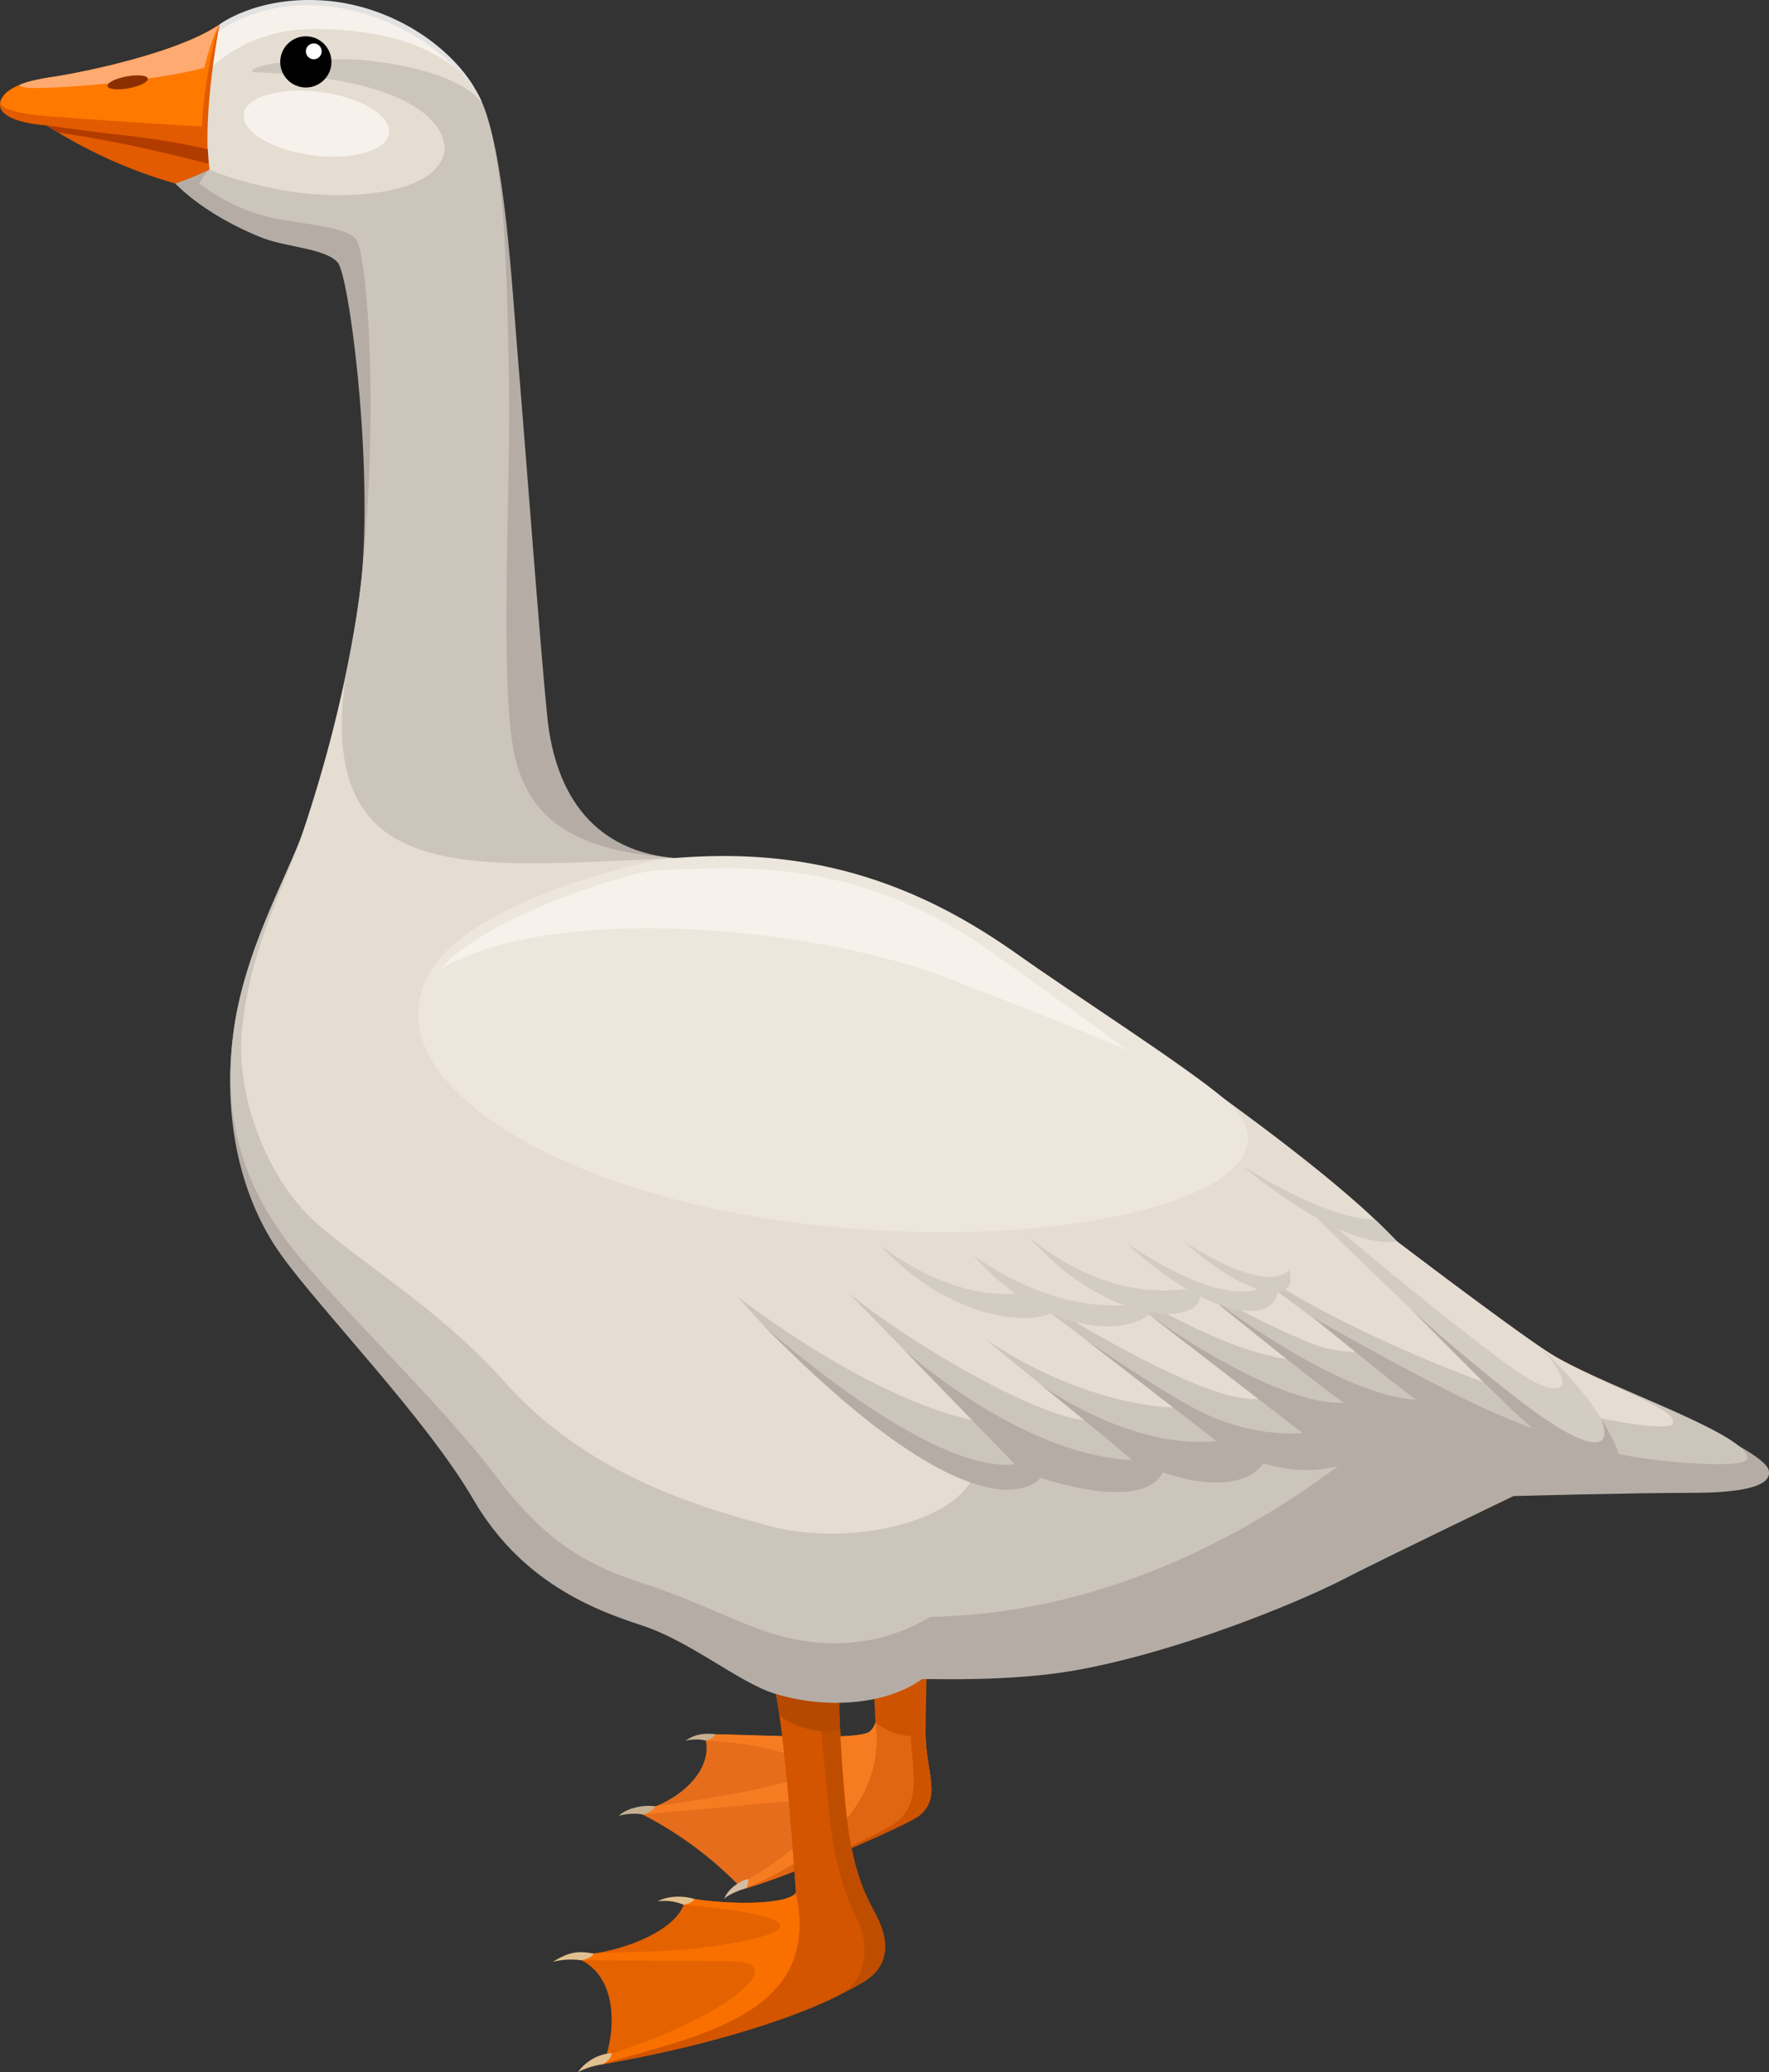<svg xmlns="http://www.w3.org/2000/svg" width="427.03" height="500" viewBox="0 0 427.03 500">
  <rect x="0" y="0" width="427.03" height="500" fill="#333333" stroke="none"/>
  <defs>
    <style>
      .cls-1 {
        fill: #e56d1c;
      }

      .cls-2 {
        fill: #f77c21;
      }

      .cls-3 {
        fill: #ce5300;
      }

      .cls-4 {
        fill: #e06612;
      }

      .cls-5 {
        fill: #e56200;
      }

      .cls-6 {
        fill: #f97000;
      }

      .cls-7 {
        fill: #bf4d00;
      }

      .cls-8 {
        fill: #d35500;
      }

      .cls-9 {
        fill: #b54900;
      }

      .cls-10 {
        fill: #e1c08f;
      }

      .cls-11 {
        fill: #c6af91;
      }

      .cls-12 {
        fill: #b5ada5;
      }

      .cls-13 {
        fill: #ccc5bc;
      }

      .cls-14 {
        fill: #e2e2e2;
      }

      .cls-15 {
        fill: #f7f1eb;
      }

      .cls-16 {
        fill: #e5ddd1;
      }

      .cls-17 {
        fill: #ede6dd;
      }

      .cls-18 {
        fill: #fff;
      }

      .cls-19 {
        fill: #e25b00;
      }

      .cls-20 {
        fill: #ff7900;
      }

      .cls-21 {
        fill: #ffaa71;
      }

      .cls-22 {
        fill: #b23b00;
      }

      .cls-23 {
        fill: #8c2f00;
      }

      .cls-24 {
        fill: #d3bea5;
      }

      .cls-25 {
        fill: #d3ccc2;
      }

      .cls-26 {
        fill: #c9c9c9;
      }
    </style>
  </defs>
  <title>Goose</title>
  <g id="Слой_2" data-name="Слой 2">
    <g id="Lager_1" data-name="Lager 1">
      <g>
        <path class="cls-1" d="M223.78,396.5s-.88,18.39-.15,25.6,3.09,12.36-2.06,15.89-42.33,17.9-42.33,17.9A90,90,0,0,0,153.45,437c7.39-.51,19.83-8.75,16.59-18.46,9.71-.15,37.1,1.7,39.95-.75,4.27-3.68.55-19.69.55-19.69C214.94,398.27,223.78,396.5,223.78,396.5Z"/>
        <path class="cls-2" d="M223.63,422.1c-.74-7.21.15-25.6.15-25.6s-8.83,1.77-13.25,1.62c0,0,3.72,16-.55,19.69-2.84,2.45-30.43.51-40.14.66a12.71,12.71,0,0,1,.37,1.5c16.59,1,26,4.52,24.29,7.76s-33.13,7.75-36.38,8.15a25,25,0,0,1-4.38,1.52l1.47.43s32.24-2.95,34.07-3.08c17.8-1.25,5.62,10.58-10.79,20l.76,1.17s37.18-14.37,42.33-17.9S224.36,429.31,223.63,422.1Z"/>
        <path class="cls-3" d="M223.63,422.1c-.74-7.21.15-25.6.15-25.6s-8.83,1.77-13.25,1.62c0,0,.9,9.56.8,17.5,4.12,27.66-32.09,40.27-32.09,40.27,11.76-3.16,39.92-15.55,42.62-17.71C226.74,434.28,224.36,429.31,223.63,422.1Z"/>
        <path class="cls-4" d="M220.15,423.23c-.74-7.21-.49-26-.49-26a42.71,42.71,0,0,1-9.13.89s.9,9.56.8,17.5c4.12,27.66-32.09,40.27-32.09,40.27,11.76-3.16,34.41-14,37.11-16.18C221.23,435.81,220.88,430.44,220.15,423.23Z"/>
        <path class="cls-5" d="M202.32,405.72s.39,16.87,2,31.78,5,21.08,6.72,24.28c2.24,4.27,5.22,10.46-2.62,15.17s-27.69,14.41-63,21.17c2.35-3.92,5.89-22.36-7.8-26.19,12.06-.29,27.37-6.47,27.81-14.12,7.21,1.62,24.22,2.29,26.73-1.08,1.93-2.59-2.6-43.06-5.84-52Z"/>
        <path class="cls-6" d="M211,461.78c-1.68-3.19-5.15-9.37-6.72-24.28s-2-31.78-2-31.78l-16-1c3.24,9,7.77,49.45,5.84,52-2.51,3.37-19.52,2.7-26.73,1.08l-.38,1.8c48.4,4.44,8.76,10.61-4.47,11.15-5.9.24-16.63.52-16.63.52a50.8,50.8,0,0,1-6.33.66A10.5,10.5,0,0,1,140.1,473s34.28.22,36.43.22c15.18,0-1.57,13.83-30.21,22.72a11.31,11.31,0,0,1-.93,2.19c35.31-6.77,55.15-16.47,63-21.17S213.24,466,211,461.78Z"/>
        <path class="cls-7" d="M211.45,461.93c-1.68-3.19-5.59-9.51-7.16-24.42s-2-31.78-2-31.78l-16-1c3.15,8.75,5.84,52,5.84,52,6.67,29.62-24.13,34.53-46.74,41.39,35.16-6.08,55.58-15.35,63-19.81C216.25,473.6,213.68,466.2,211.45,461.93Z"/>
        <path class="cls-8" d="M206.89,463.11c-1.68-3.19-5.15-10.69-6.72-25.6s-2.94-31.58-2.94-31.58l-10.94-1.23c3.15,8.75,5.84,52,5.84,52,6.67,29.62-24.13,34.53-46.74,41.39,35.16-6.08,53.88-14.8,57.36-16.8C210.67,476.75,209.12,467.37,206.89,463.11Z"/>
        <path class="cls-9" d="M202.77,417.62l-.3-12.93-16.55-2.43c1.31,3.64,2.23,11.63,2.23,11.63S193.22,418.67,202.77,417.62Z"/>
        <path class="cls-10" d="M140.3,473s2.65-.43,2.94-1.61c-3.73-.7-5.83-.43-9.8,2A18.14,18.14,0,0,1,140.3,473Z"/>
        <path class="cls-11" d="M155.33,437.84s2.52-.83,2.79-2c-3.6-.47-7.33.85-8.69,2.29A13.92,13.92,0,0,1,155.33,437.84Z"/>
        <path class="cls-11" d="M170.44,420s2-.59,2.22-1.56c-3.07-.22-4.77,0-7.23,1.6A11.08,11.08,0,0,1,170.44,420Z"/>
        <path class="cls-10" d="M145.38,498.12s2.27-1,2.27-2.72a11.18,11.18,0,0,0-8.15,4.6A19.46,19.46,0,0,1,145.38,498.12Z"/>
        <path class="cls-10" d="M165,459.61s2.29-.4,2.55-1.39c-2.2-.74-6.1-.93-8.79.58A11.67,11.67,0,0,1,165,459.61Z"/>
        <path class="cls-3" d="M210.53,398.12l.8,17.5a15,15,0,0,0,12.08,3.07c.16-7.66.36-22.19.36-22.19Z"/>
        <path class="cls-12" d="M426.95,354.72c-1.37-5.49-36.88-19.23-51-27.07s-95.34-72.59-130.26-97.3-62.48-21.78-82.2-23.25-29.43-14.81-31.39-34.23c-1.69-16.76-5.1-62.73-6.87-83.91s-3.34-52.82-9.42-65.38L38.91,40.25c6.28,9,19,15.11,24.72,17.26S78.7,60,81.53,63.35c2.65,3.09,8.09,44.29,6,73.13-1.49,20.84-9.61,51.5-14.42,64.44-4.28,11.52-14.22,28.84-16.77,48.26-2.72,20.69,1.77,40,11.48,53.56s35,39.43,46.49,59.15,28.84,26.48,40.61,30.31S178.41,406,187,408.67c13.54,4.12,27.66,2.25,35.61-3.53,3.53,0,21.72.6,36.78-2.06,25-4.41,54.14-16.48,64.44-21.78S365.35,361,365.35,361s28.83-.79,43.16-.78C419.5,360.21,428,358.91,426.95,354.72Z"/>
        <path class="cls-13" d="M375.94,327.65c-14.12-7.85-95.31-68.64-130.23-93.35s-62.51-25.77-82.23-27.2c-20.6-1.49-35.64-6.6-39.43-25.75-3.51-17.75-.72-63.57-1.2-90-.49-27.07-1-55.17-7-67.73S93.67,1.32,77,.45C61.32-.36,53,5.91,53,5.91s-11.11,28.49-2.52,35a20.09,20.09,0,0,0-2.35,3.35,44.62,44.62,0,0,0,16,7.92c5.84,1.71,18.92,2.13,21.75,5.43,2.65,3.09,5.66,39.63,1.54,80.54-2.09,20.79-9.48,49.82-14.29,62.77-4.28,11.52-14.22,28.84-16.77,48.26-2.72,20.69,2.45,35.76,12.16,49.3s37.53,39.45,51.59,58.21c12.95,17.26,24.33,21.87,36.1,25.7s21.89,9.25,30.51,11.87c13.54,4.12,27,2.5,37.81-4.12,71.77-1.28,121.23-56.49,121.23-56.49s25.68,14.3,49.37,18c10.86,1.69,26.76,2.6,26.68.15C421.62,346.1,390.07,335.49,375.94,327.65Z"/>
        <path class="cls-14" d="M58.19,16.49a83.08,83.08,0,0,1,12.33-4.32c8.51-2.1,17.19-2.35,25.6.35,6.38,2,13.09,4.61,18.46,8.78C107.76,9.86,92.92.88,77.28.07S53,5.91,53,5.91a110.55,110.55,0,0,0-4.65,15.9C51.65,20.11,54.74,18,58.19,16.49Z"/>
        <path class="cls-15" d="M76.71,1.32c-15.7-.87-24.89,7-24.89,7s-2.24,4.56-5,11.87c0,0,15.28-10.67,38.51-7.75,5,.63,21.29,1.17,30.93,12.12C107.29,9.8,90.78,2.09,76.71,1.32Z"/>
        <path class="cls-16" d="M116.24,24.51S110.51,7,75.74,7C60,7,51.4,16,51.4,16S47.87,17.41,44,27.41c.54.89,6.47,13.5,6.47,13.5S66.67,48,85.5,47c9.51-.52,19.66-2.9,21.63-9.76,1.18-4.11-2-18.19-45.68-19.81-2.14-.08.22-3.14,21.9-3.14C89.42,14.3,109.26,16.46,116.24,24.51Z"/>
        <path class="cls-16" d="M403.68,343.71c2.31-3.32-13.61-8.21-27.73-16.06-6.47-3.6-38.79-28.16-38.79-28.16-20.21-21.64-72.56-55.76-91.48-69.15-34.92-24.72-62.44-24-82.2-23.25-48.55,1.77-87.3,8.14-80.08-43.5a368.32,368.32,0,0,1-10.83,38.8C68.47,214,59.9,230.15,58.33,249.57,57.1,264.75,64.61,285,76.77,295.47c12.63,10.86,29.94,21,45.12,38.06,19.21,21.54,44.85,29.63,64,34.72,18.21,4.86,44.61-.27,49.61-12.92,0,0-32.32-12.58-57.41-42.45,0,0,30.25,23.93,56.69,29.82L204.87,312c15,12.29,44.73,29.48,56.89,30.68L238,323.26c25.38,16.77,45.8,16.38,45.8,16.38l-39.63-29.91c13.39,8.17,46.58,28.9,59.61,27.82l-37-28.56c10.44,5.5,28.74,16.79,43.82,18.94L287,309a205.16,205.16,0,0,0,29.17,15,28.25,28.25,0,0,0,11.34,2.2c-8.81-7.19-22.7-17.06-22.7-17.06l1.24-.52c16.34,10.43,43.8,23,69.49,30.77C389.95,343.75,402.75,345,403.68,343.71Z"/>
        <path class="cls-17" d="M184.47,293.94c70.58,11.14,136.95-6.92,111.06-28.79-9.69-8.18-35.13-24.41-51.62-36-32.5-22.92-61.52-23.92-83.44-21.9-5.36.5-45.43,10-55.91,26.12C88.13,258.59,130,285.34,184.47,293.94Z"/>
        <path class="cls-15" d="M272.37,253.51s-17.42-12.74-33.91-24.36c-32.5-22.92-61.64-19.79-80-19.13-5.37.19-40.67,10.55-52.33,24,25.88-16.09,89.33-10.86,122.39,1.9C260.81,248.35,272.37,253.51,272.37,253.51Z"/>
        <circle cx="73.83" cy="14.94" r="6.18"/>
        <circle class="cls-18" cx="75.74" cy="12.39" r="1.91"/>
        <path class="cls-19" d="M53,5.91s-4.21,21.25-2.52,35a72.33,72.33,0,0,1-8.21,3.35,131.86,131.86,0,0,1-31.08-14C5,29.8-1.09,28,.16,24.36c1.53-4.5,10.84-5.52,14-6C22.68,16.93,43.57,12.39,53,5.91Z"/>
        <path class="cls-20" d="M53,5.91s-3.35,9.41-4.28,24.61c0,0-18.24-1-37.15-2.48C5.39,27.55-.57,26.42.16,24.36c1.6-4.47,10.84-5.52,14-6C22.68,16.93,43.57,12.39,53,5.91Z"/>
        <path class="cls-21" d="M49.36,16.31C51.23,8.37,53,5.91,53,5.91c-9.43,6.48-30.33,11-38.86,12.42-2.57.42-7,1-9.52,2.2,0,0,.4.7,3.34.7C21.11,21.22,42.1,18.52,49.36,16.31Z"/>
        <path class="cls-22" d="M50.16,36a186.82,186.82,0,0,0-19.32-3.25C23.53,32,11.2,30.24,11.2,30.24a131.86,131.86,0,0,0,31.08,14,72.32,72.32,0,0,0,8.21-3.35Z"/>
        <path class="cls-19" d="M50.39,39.56S40.88,37,30.12,34.79C22.92,33.31,14,31.93,14,31.93a114.34,114.34,0,0,0,28.3,12.33,72.32,72.32,0,0,0,8.21-3.35Z"/>
        <path class="cls-12" d="M184.47,320S224,355.63,245,353.35l-27-27.86s28.15,25.65,55.3,26.83c-6-5.21-22.34-18.39-22.34-18.39s21.38,15.89,42.72,13.83l-31.5-24.42s18.55,12.75,27.67,17.29c13.17,6.55,24.57,5.15,24.57,5.15l-37.22-28.68s29.87,22,47.29,21.42c-8.11-5.58-33.09-26.06-33.09-26.06s31.34,24.37,50.4,25.26c-5.25-3.74-24.92-19.87-24.92-19.87s35.7,20.6,58.67,30.06c6.93,2.85-14.33,8-31.48.79,0,0-.77,5.58-15.46,2.66,0,0-9.17,6.27-23.59,1.71-6.62,9-24.33,2.21-24.33,2.21-4.95,9.86-29.52,1.32-29.52,1.32S238.22,374.68,184.47,320Z"/>
        <ellipse class="cls-23" cx="30.82" cy="19.87" rx="4.96" ry="1.45" transform="translate(-3.12 5.99) rotate(-10.57)"/>
        <ellipse class="cls-15" cx="76.08" cy="29.53" rx="7.71" ry="17.71" transform="matrix(0.13, -0.99, 0.99, 0.13, 37.26, 101.31)"/>
        <path class="cls-24" d="M180.23,455.52a4.13,4.13,0,0,0,.4-2.09c-1.29.07-4.9,2.1-5.79,4.75C176.13,456.85,180.23,455.52,180.23,455.52Z"/>
        <path class="cls-25" d="M317.93,293.94l3.1.93c12.29,10.49,39.23,32.55,47.69,37.62,8.83,5.3,12.16,2.1,2.84-7.6,17.07,15.9,21.36,27.84,15.08,27.84S351.67,327.29,317.93,293.94Z"/>
        <path class="cls-12" d="M340.35,315.68s12.21,11.39,28.15,23.51c10.8,8.21,21.91,13.53,18,3,3.81,6.68,6.78,11.47.5,11.47C377.84,353.7,369.84,345.43,340.35,315.68Z"/>
        <path class="cls-26" d="M300.13,281.48s19.89,12.89,31.82,12.81l5.21,5.2S324.55,300.59,300.13,281.48Z"/>
        <path class="cls-25" d="M234.91,302.79s21.11,16.83,44.19,11C278.55,322.14,254.42,325.33,234.91,302.79Z"/>
        <path class="cls-25" d="M212.49,300.45s16.62,13.68,33.63,11.53l8.93,3C254.24,320.46,230.62,320.39,212.49,300.45Z"/>
        <path class="cls-25" d="M248.43,298.42s18.19,17.07,40.9,12.06C293.5,320.06,268.41,321.5,248.43,298.42Z"/>
        <path class="cls-25" d="M271.75,299.79s27.19,19.57,36,8.44C311.92,319.67,294.11,320.82,271.75,299.79Z"/>
        <path class="cls-25" d="M285.85,299.57s19.2,13.06,25.33,6.89C313.85,314.65,302,314.22,285.85,299.57Z"/>
        <path class="cls-25" d="M300.13,281.48s19.89,12.89,31.82,12.81l5.21,5.2S326.62,303.17,300.13,281.48Z"/>
      </g>
    </g>
  </g>
</svg>
